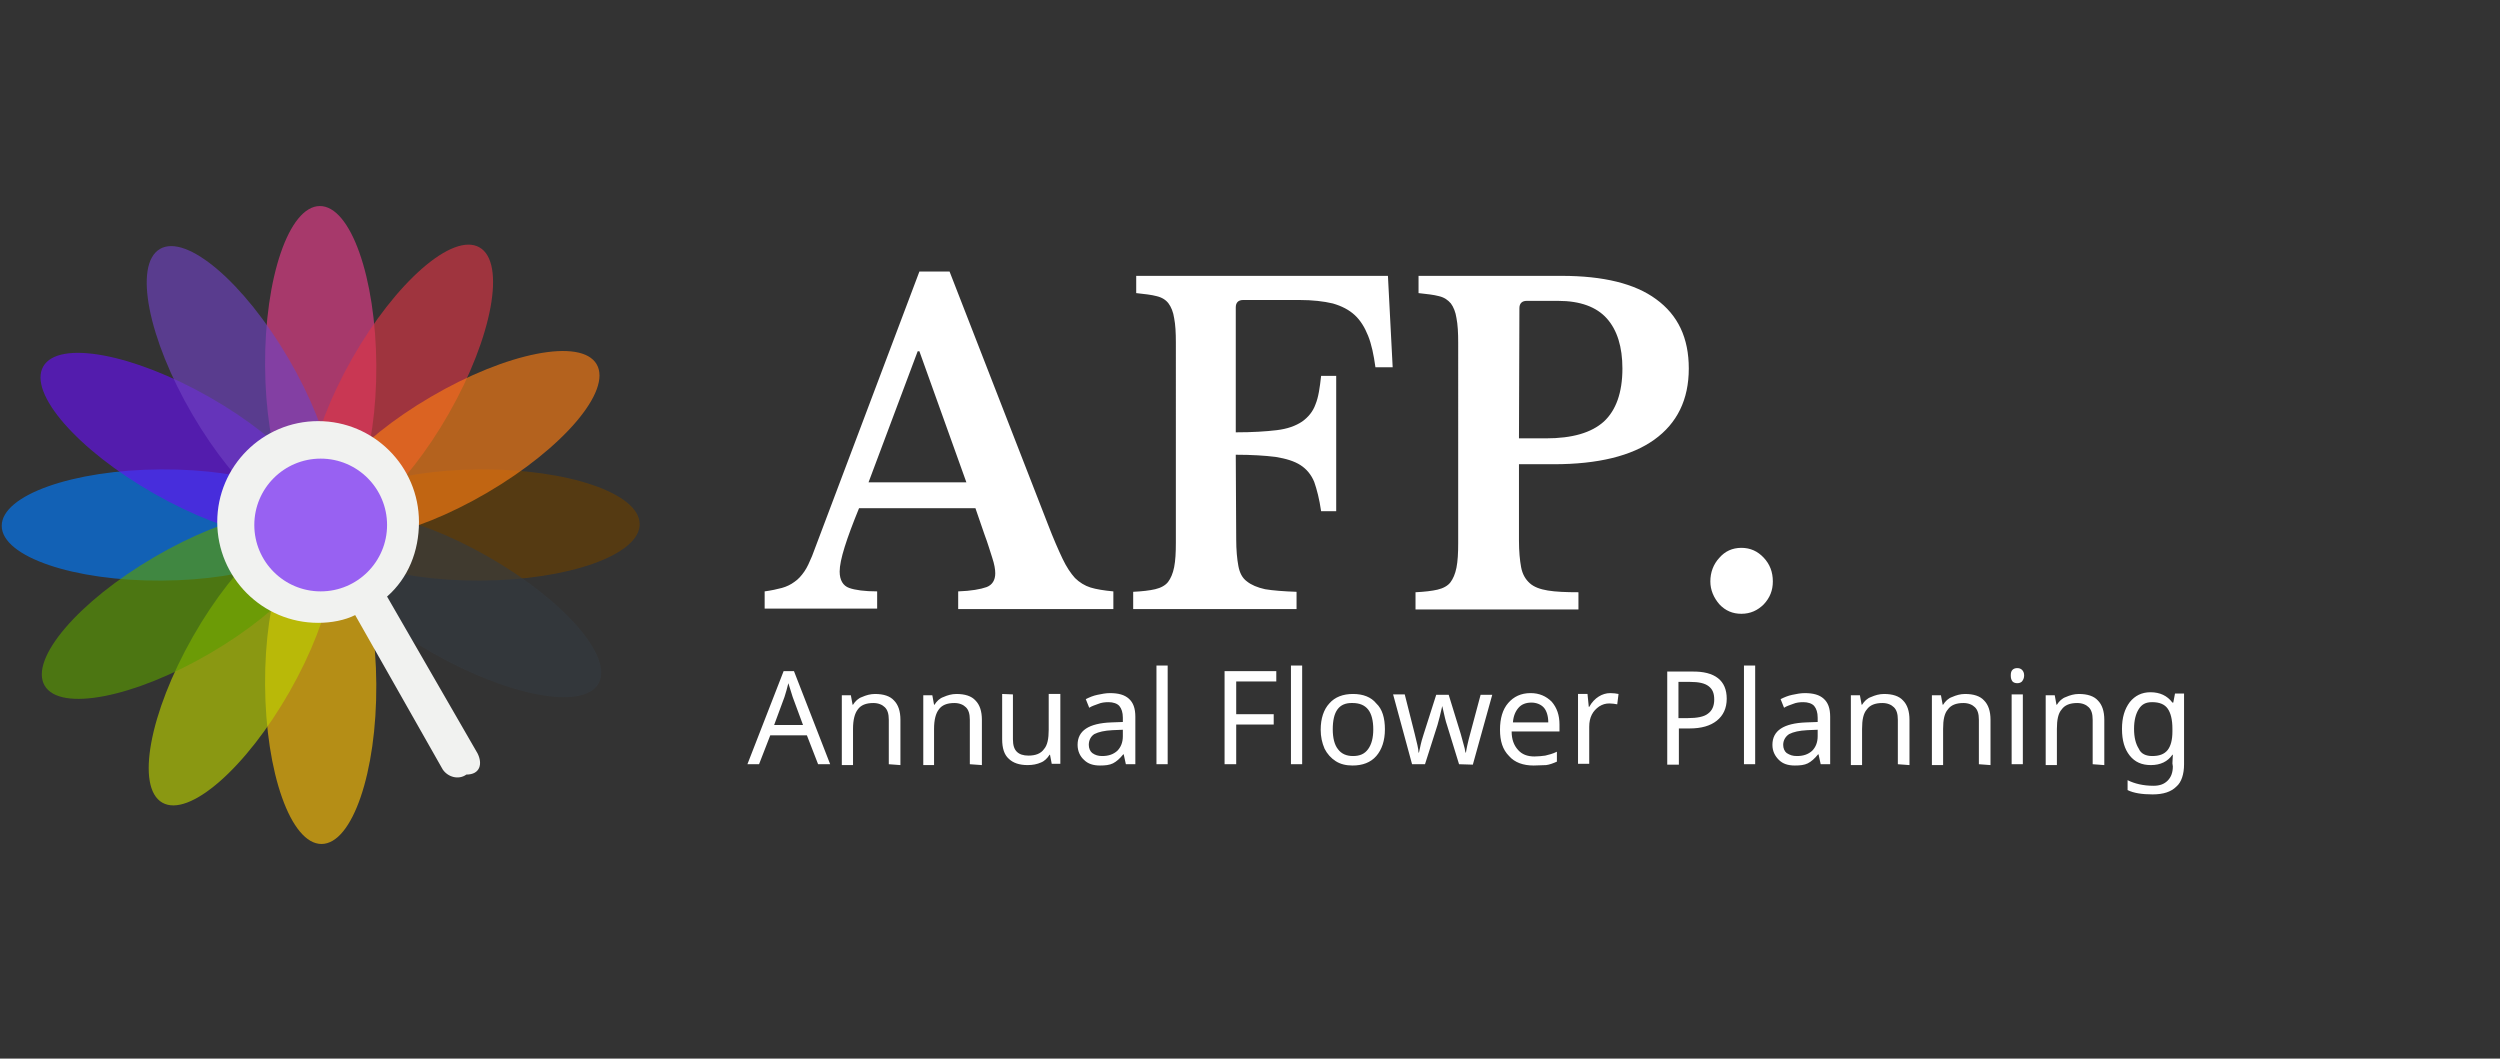 <?xml version="1.0" encoding="utf-8"?>
<!-- Generator: Adobe Illustrator 24.0.3, SVG Export Plug-In . SVG Version: 6.00 Build 0)  -->
<svg version="1.1" id="レイヤー_1" xmlns="http://www.w3.org/2000/svg" xmlns:xlink="http://www.w3.org/1999/xlink" x="0px"
	 y="0px" width="580px" height="245.6px" viewBox="0 0 580 245.6" style="enable-background:new 0 0 580 245.6;"
	 xml:space="preserve">
<rect x="0" y="0" width="580" height="245.6" fill="#333333" stroke="none"/>
<style type="text/css">
	.st0{opacity:0.64;fill:#007BFF;enable-background:new    ;}
	.st1{opacity:0.64;fill:#E83E8C;enable-background:new    ;}
	.st2{opacity:0.64;fill:#693F01;enable-background:new    ;}
	.st3{opacity:0.64;fill:#FFC107;enable-background:new    ;}
	.st4{opacity:0.64;fill:#6610F2;enable-background:new    ;}
	.st5{opacity:0.64;fill:#DC3545;enable-background:new    ;}
	.st6{opacity:0.64;fill:#343A40;enable-background:new    ;}
	.st7{opacity:0.64;fill:#BBD100;enable-background:new    ;}
	.st8{opacity:0.64;fill:#6F42C1;enable-background:new    ;}
	.st9{opacity:0.64;fill:#FD7E14;enable-background:new    ;}
	.st10{opacity:0.64;fill:#5B9D00;enable-background:new    ;}
	.st11{fill:#F1F2F0;}
	.st12{fill:#FFFFFF;}
</style>
<g>
	<ellipse transform="matrix(1 -5.756765e-03 5.756765e-03 1 -0.701 0.217)" class="st0" cx="37.4" cy="121.8" rx="37" ry="12.9"/>
	<ellipse transform="matrix(1 -5.756765e-03 5.756765e-03 1 -0.487 0.43)" class="st1" cx="74.4" cy="84.8" rx="12.9" ry="37"/>
	
		<ellipse transform="matrix(1 -5.756896e-03 5.756896e-03 1 -0.699 0.643)" class="st2" cx="111.4" cy="121.8" rx="37" ry="12.9"/>
	<ellipse transform="matrix(1 -5.756765e-03 5.756765e-03 1 -0.913 0.431)" class="st3" cx="74.4" cy="158.8" rx="12.9" ry="37"/>
	<ellipse transform="matrix(0.495 -0.869 0.869 0.495 -68.469 88.876)" class="st4" cx="42.2" cy="103.3" rx="12.9" ry="37"/>
	<ellipse transform="matrix(0.495 -0.869 0.869 0.495 -30.932 125.921)" class="st5" cx="92.9" cy="89.6" rx="37" ry="12.9"/>
	<ellipse transform="matrix(0.495 -0.869 0.869 0.495 -68.03 163.548)" class="st6" cx="106.7" cy="140.3" rx="12.9" ry="37"/>
	<ellipse transform="matrix(0.495 -0.869 0.869 0.495 -105.656 126.45)" class="st7" cx="56" cy="154.1" rx="37" ry="12.9"/>
	<ellipse transform="matrix(0.863 -0.505 0.505 0.863 -37.66 40.458)" class="st8" cx="55.8" cy="89.7" rx="12.9" ry="37"/>
	<ellipse transform="matrix(0.863 -0.505 0.505 0.863 -37.538 67.91)" class="st9" cx="106.5" cy="103.2" rx="37" ry="12.9"/>
	<ellipse transform="matrix(0.863 -0.505 0.505 0.863 -65.111 40.58)" class="st10" cx="42.3" cy="140.4" rx="37" ry="12.9"/>
	<g>
		<path class="st11" d="M110.8,174.8l-21-36.4c4.9-4.3,7.4-10.5,7.4-17.3c0-12.9-10.5-23.4-23.4-23.4s-23.4,10.5-23.4,23.4
			s10.5,23.4,23.4,23.4c3.1,0,6.2-0.6,8.6-1.8l20.3,35.8c1.2,1.8,3.7,2.5,5.5,1.2C111.4,179.7,112,177.2,110.8,174.8z"/>
	</g>
	<circle class="st4" cx="74.4" cy="121.8" r="15.4"/>
</g>
<path class="st12" d="M189.8,177.3l-2.6-6.7h-8.5l-2.6,6.7h-2.7l8.4-21.6h2.4l8.4,21.6H189.8z M186.3,168.2l-2.4-6.5l-1-3.2
	c-0.3,1.2-0.6,2.3-0.9,3.2l-2.4,6.5H186.3z M206.2,177.3V167c0-1.4-0.3-2.3-0.9-2.9c-0.6-0.6-1.5-1-2.7-1c-1.7,0-2.9,0.5-3.6,1.5
	c-0.7,0.9-1.1,2.4-1.1,4.5v8.4h-2.6v-16.2h2.1l0.4,2.2h0.1c0.5-0.8,1.2-1.5,2.1-1.8c0.9-0.4,1.9-0.7,3-0.7c2,0,3.5,0.5,4.4,1.5
	c1,1,1.5,2.5,1.5,4.5v10.5L206.2,177.3L206.2,177.3z M225,177.3V167c0-1.4-0.3-2.3-0.9-2.9c-0.6-0.6-1.5-1-2.7-1
	c-1.7,0-2.9,0.5-3.6,1.5c-0.7,0.9-1.1,2.4-1.1,4.5v8.4h-2.5v-16.2h2.1l0.4,2.2h0.1c0.5-0.8,1.2-1.5,2.1-1.8c0.9-0.4,1.9-0.7,3-0.7
	c2,0,3.5,0.5,4.4,1.5c1,1,1.5,2.5,1.5,4.5v10.5L225,177.3L225,177.3z M235,161.1v10.4c0,1.4,0.3,2.3,0.9,2.9
	c0.6,0.6,1.5,0.9,2.7,0.9c1.7,0,2.9-0.5,3.6-1.5c0.8-0.9,1.1-2.4,1.1-4.5V161h2.7v16.2h-2l-0.4-2.1h-0.1c-0.5,0.8-1.2,1.5-2,1.8
	c-0.9,0.4-1.9,0.6-3.1,0.6c-1.9,0-3.4-0.5-4.4-1.5c-1-0.9-1.5-2.4-1.5-4.5V161L235,161.1L235,161.1z M261.2,177.3l-0.5-2.3h-0.1
	c-0.8,1-1.6,1.7-2.4,2.1s-1.8,0.5-3,0.5c-1.6,0-2.8-0.4-3.7-1.3c-0.9-0.8-1.5-2-1.5-3.5c0-3.3,2.6-5,7.8-5.2l2.7-0.1v-1
	c0-1.2-0.3-2.1-0.8-2.7c-0.5-0.6-1.5-0.9-2.5-0.9c-0.9,0-1.7,0.1-2.4,0.4c-0.8,0.3-1.5,0.5-2.1,0.9l-0.8-2c0.8-0.4,1.7-0.8,2.7-1
	s1.9-0.4,2.9-0.4c2,0,3.4,0.4,4.4,1.3c1,0.9,1.5,2.2,1.5,4.2v11H261.2L261.2,177.3z M255.7,175.4c1.5,0,2.6-0.4,3.5-1.2
	c0.8-0.8,1.3-1.9,1.3-3.4v-1.5l-2.4,0.1c-1.9,0.1-3.2,0.4-4.2,0.9c-0.8,0.5-1.3,1.4-1.3,2.5c0,0.8,0.3,1.5,0.8,1.9
	C254.1,175.2,254.8,175.4,255.7,175.4z M270.9,177.3h-2.6v-22.9h2.6V177.3z M286.8,177.3h-2.7v-21.6h12v2.4h-9.3v7.6h8.7v2.4h-8.7
	V177.3z M302.1,177.3h-2.6v-22.9h2.6V177.3z M321.3,169.2c0,2.6-0.7,4.7-2,6.2s-3.2,2.2-5.5,2.2c-1.5,0-2.8-0.3-3.9-1
	s-2-1.7-2.6-2.9c-0.6-1.4-0.9-2.8-0.9-4.4c0-2.6,0.7-4.7,2-6.1c1.3-1.5,3.2-2.2,5.5-2.2s4.2,0.7,5.4,2.2
	C320.7,164.5,321.3,166.6,321.3,169.2z M309.2,169.2c0,2,0.4,3.6,1.2,4.6c0.8,1.1,2,1.6,3.5,1.6c1.6,0,2.7-0.5,3.5-1.6
	s1.2-2.6,1.2-4.6s-0.4-3.6-1.2-4.6c-0.8-1-2-1.5-3.6-1.5C310.6,163,309.2,165.1,309.2,169.2z M338.5,177.3l-2.8-9.1
	c-0.3-0.8-0.6-2.2-1.1-4.4l0,0c-0.4,1.9-0.8,3.3-1.1,4.4l-2.9,9.1h-3l-4.4-16.2h2.7c1,4,1.8,7.1,2.3,9.1c0.5,2.1,0.9,3.5,0.9,4.4
	h0.1l0.2-0.9c0.3-1.5,0.6-2.5,0.9-3.4l2.9-9.1h2.9l2.8,9.1c0.1,0.3,0.2,0.7,0.3,1.1c0.1,0.4,0.2,0.8,0.3,1.1
	c0.1,0.4,0.2,0.7,0.3,1.1c0.1,0.4,0.1,0.7,0.2,1h0.1c0.1-0.7,0.4-2.3,1.1-4.8l2.3-8.6h2.7l-4.5,16.2L338.5,177.3L338.5,177.3
	L338.5,177.3z M355.8,177.6c-2.4,0-4.4-0.7-5.7-2.2c-1.5-1.5-2.1-3.5-2.1-6.1s0.6-4.7,1.9-6.2s3-2.3,5.2-2.3c2,0,3.6,0.7,4.9,2
	c1.2,1.4,1.8,3.1,1.8,5.3v1.6h-11.1c0,1.8,0.5,3.2,1.5,4.3c0.9,1,2.1,1.5,3.8,1.5c0.9,0,1.7-0.1,2.5-0.2c0.8-0.2,1.7-0.4,2.7-0.9
	v2.3c-0.9,0.4-1.7,0.7-2.5,0.8C357.9,177.5,356.9,177.6,355.8,177.6z M355.3,163c-1.3,0-2.3,0.4-3,1.2s-1.2,1.9-1.3,3.4h8.2
	c0-1.5-0.4-2.7-1-3.4C357.5,163.4,356.4,163,355.3,163z M373.6,160.8c0.7,0,1.4,0.1,1.9,0.2l-0.3,2.4c-0.6-0.1-1.2-0.2-1.8-0.2
	c-0.9,0-1.6,0.2-2.4,0.7c-0.7,0.5-1.3,1.1-1.7,1.9c-0.4,0.8-0.6,1.7-0.6,2.8v8.6h-2.6V161h2.2l0.3,3h0.1c0.6-1.1,1.4-1.9,2.2-2.4
	C371.7,161.1,372.6,160.8,373.6,160.8z M400.6,162.1c0,2.2-0.8,3.9-2.3,5.1c-1.5,1.2-3.6,1.8-6.3,1.8h-2.5v8.4h-2.7v-21.6h5.7
	C397.9,155.7,400.6,157.9,400.6,162.1z M389.4,166.6h2.2c2.1,0,3.7-0.3,4.6-1c1-0.7,1.5-1.8,1.5-3.3s-0.4-2.4-1.3-3.1
	c-0.9-0.7-2.3-1-4.3-1h-2.7L389.4,166.6L389.4,166.6L389.4,166.6z M407.2,177.3h-2.6v-22.9h2.6V177.3z M422.4,177.3l-0.5-2.3h-0.1
	c-0.8,1-1.6,1.7-2.4,2.1c-0.8,0.4-1.8,0.5-3,0.5c-1.6,0-2.8-0.4-3.7-1.3s-1.5-2-1.5-3.5c0-3.3,2.6-5,7.8-5.2l2.7-0.1v-1
	c0-1.2-0.3-2.1-0.8-2.7c-0.5-0.6-1.5-0.9-2.5-0.9c-0.9,0-1.7,0.1-2.4,0.4c-0.8,0.3-1.5,0.5-2.1,0.9l-0.8-2c0.8-0.4,1.7-0.8,2.7-1
	s1.9-0.4,2.9-0.4c2,0,3.4,0.4,4.4,1.3c1,0.9,1.5,2.2,1.5,4.2v11H422.4L422.4,177.3z M416.9,175.4c1.5,0,2.6-0.4,3.5-1.2
	c0.8-0.8,1.3-1.9,1.3-3.4v-1.5l-2.4,0.1c-1.9,0.1-3.2,0.4-4.2,0.9c-0.8,0.5-1.4,1.4-1.4,2.5c0,0.8,0.3,1.5,0.8,1.9
	C415.3,175.2,415.9,175.4,416.9,175.4z M440.3,177.3V167c0-1.4-0.3-2.3-0.9-2.9c-0.6-0.6-1.5-1-2.7-1c-1.7,0-2.9,0.5-3.6,1.5
	c-0.8,0.9-1.1,2.4-1.1,4.5v8.4h-2.6v-16.2h2.1l0.4,2.2h0.1c0.5-0.8,1.2-1.5,2.1-1.8c0.9-0.4,1.9-0.7,3-0.7c2,0,3.5,0.5,4.4,1.5
	c1,1,1.5,2.5,1.5,4.5v10.5L440.3,177.3L440.3,177.3z M459.1,177.3V167c0-1.4-0.3-2.3-0.9-2.9c-0.6-0.6-1.5-1-2.7-1
	c-1.7,0-2.9,0.5-3.6,1.5c-0.8,0.9-1.1,2.4-1.1,4.5v8.4h-2.6v-16.2h2.1l0.4,2.2h0.1c0.5-0.8,1.2-1.5,2.1-1.8c0.9-0.4,1.9-0.7,3-0.7
	c2,0,3.5,0.5,4.4,1.5c1,1,1.5,2.5,1.5,4.5v10.5L459.1,177.3L459.1,177.3z M466.5,156.7c0-0.6,0.1-1,0.4-1.3s0.7-0.4,1.1-0.4
	s0.8,0.1,1.1,0.4c0.3,0.3,0.5,0.7,0.5,1.3s-0.2,1-0.5,1.4c-0.3,0.3-0.7,0.4-1.1,0.4s-0.8-0.1-1.1-0.4
	C466.6,157.7,466.5,157.3,466.5,156.7z M469.3,177.3h-2.6v-16.2h2.6V177.3z M485.5,177.3V167c0-1.4-0.3-2.3-0.9-2.9
	c-0.6-0.6-1.5-1-2.7-1c-1.7,0-2.9,0.5-3.6,1.5c-0.8,0.9-1.1,2.4-1.1,4.5v8.4h-2.6v-16.2h2.1l0.4,2.2h0.1c0.5-0.8,1.2-1.5,2.1-1.8
	c0.9-0.4,1.9-0.7,3-0.7c2,0,3.5,0.5,4.4,1.5c1,1,1.5,2.5,1.5,4.5v10.5L485.5,177.3L485.5,177.3z M504,177.1l0.1-2H504
	c-1.1,1.6-2.8,2.4-5,2.4c-2.1,0-3.7-0.7-4.9-2.2c-1.2-1.5-1.8-3.5-1.8-6.2c0-2.6,0.6-4.6,1.8-6.2c1.2-1.5,2.8-2.3,4.8-2.3
	c2.2,0,3.9,0.8,5.1,2.4h0.2l0.4-2.1h2.1v16.4c0,2.3-0.6,4.2-1.8,5.2c-1.2,1.2-3,1.8-5.5,1.8c-2.4,0-4.4-0.3-5.8-1V181
	c1.6,0.8,3.6,1.3,6,1.3c1.5,0,2.5-0.4,3.3-1.2s1.2-1.9,1.2-3.3L504,177.1L504,177.1z M499.3,175.4c1.6,0,2.8-0.4,3.6-1.4
	c0.7-0.9,1.1-2.3,1.1-4.3v-0.6c0-2.2-0.4-3.7-1.1-4.7s-1.9-1.5-3.6-1.5c-1.5,0-2.4,0.5-3.1,1.6s-1.1,2.6-1.1,4.6s0.4,3.5,1.1,4.6
	C496.7,174.9,497.9,175.4,499.3,175.4z M226.3,117.9h-27c-2.9,7.1-4.5,12-4.5,14.7c0,2,0.8,3.3,2.2,3.8s3.6,0.8,6.5,0.8v4h-26.1v-4
	c1.5-0.2,2.9-0.5,4-0.8s2.1-0.8,2.9-1.4c0.9-0.6,1.6-1.4,2.3-2.4s1.2-2.2,1.8-3.6l24.9-66h7l22.8,58.6c1.3,3.4,2.5,6.1,3.4,8
	s1.9,3.4,2.9,4.5c1,1,2.3,1.8,3.6,2.2s3.1,0.7,5.3,0.9v4.1h-36v-4.1c3-0.1,5.2-0.5,6.6-1c1.3-0.5,2-1.6,2-3.2c0-0.9-0.2-2.1-0.7-3.6
	s-1-3.3-1.8-5.4L226.3,117.9z M201.5,111.9h22.7l-10.9-30.4h-0.4L201.5,111.9z M286.8,125.1c0,2.5,0.2,4.6,0.5,6.2s0.9,2.8,2,3.6
	c1,0.8,2.4,1.4,4.2,1.8c1.8,0.3,4.3,0.5,7.3,0.6v4h-37.9v-4c2.1-0.1,3.8-0.3,5.1-0.6s2.4-0.9,3-1.7s1.1-1.9,1.4-3.4s0.4-3.4,0.4-5.7
	V79.5c0-2.3-0.1-4.2-0.4-5.7c-0.2-1.4-0.7-2.6-1.3-3.4s-1.5-1.4-2.8-1.7c-1.1-0.3-2.8-0.5-4.7-0.7v-4H322l1.1,21.2h-4
	c-0.4-2.9-0.9-5.3-1.7-7.3c-0.8-2-1.8-3.6-3.1-4.8c-1.3-1.2-3-2.1-5.1-2.7c-2.1-0.5-4.7-0.8-7.7-0.8h-13.1c-1.1,0-1.7,0.6-1.7,1.7
	v29c3.9,0,7-0.2,9.5-0.5s4.4-1,5.9-2c1.4-1,2.5-2.3,3.1-4c0.7-1.7,1-3.9,1.3-6.6h3.5v31.4h-3.5c-0.4-2.8-1-5.1-1.6-6.8
	c-0.7-1.7-1.8-3-3.2-3.9c-1.4-0.9-3.3-1.5-5.8-1.9c-2.4-0.3-5.5-0.5-9.2-0.5L286.8,125.1L286.8,125.1z M391.8,85.5
	c0,7.2-2.7,12.7-8,16.5s-13.1,5.7-23.3,5.7h-8.1v17.7c0,2.5,0.2,4.6,0.5,6.2c0.3,1.6,1,2.8,2,3.7s2.4,1.4,4.2,1.7s4.2,0.4,7.1,0.4v4
	h-37.8v-4c2.1-0.1,3.8-0.3,5.1-0.6c1.3-0.3,2.4-0.9,3-1.7s1.1-1.9,1.4-3.4s0.4-3.4,0.4-5.7V79.5c0-2.3-0.1-4.2-0.4-5.7
	c-0.2-1.4-0.7-2.6-1.3-3.4c-0.7-0.8-1.5-1.4-2.8-1.7c-1.1-0.3-2.8-0.5-4.7-0.7v-4h33.2c9.7,0,17,1.8,21.9,5.4
	C389.3,73.1,391.8,78.4,391.8,85.5z M352.4,101.7h6.2c6.2,0,10.6-1.3,13.5-3.9c2.8-2.6,4.3-6.7,4.3-12.3c0-5-1.2-8.9-3.6-11.6
	s-6.2-4.1-11.3-4.1h-7.3c-1.1,0-1.7,0.6-1.7,1.7L352.4,101.7L352.4,101.7z M396.8,134.9c0-2.1,0.7-4,2.1-5.5c1.3-1.5,3-2.3,5.1-2.3
	s3.8,0.8,5.2,2.3s2.1,3.3,2.1,5.5c0,2.1-0.7,3.8-2.1,5.3c-1.4,1.4-3.1,2.2-5.2,2.2c-2,0-3.7-0.7-5.1-2.2
	C397.6,138.7,396.8,136.9,396.8,134.9z"/>
</svg>
